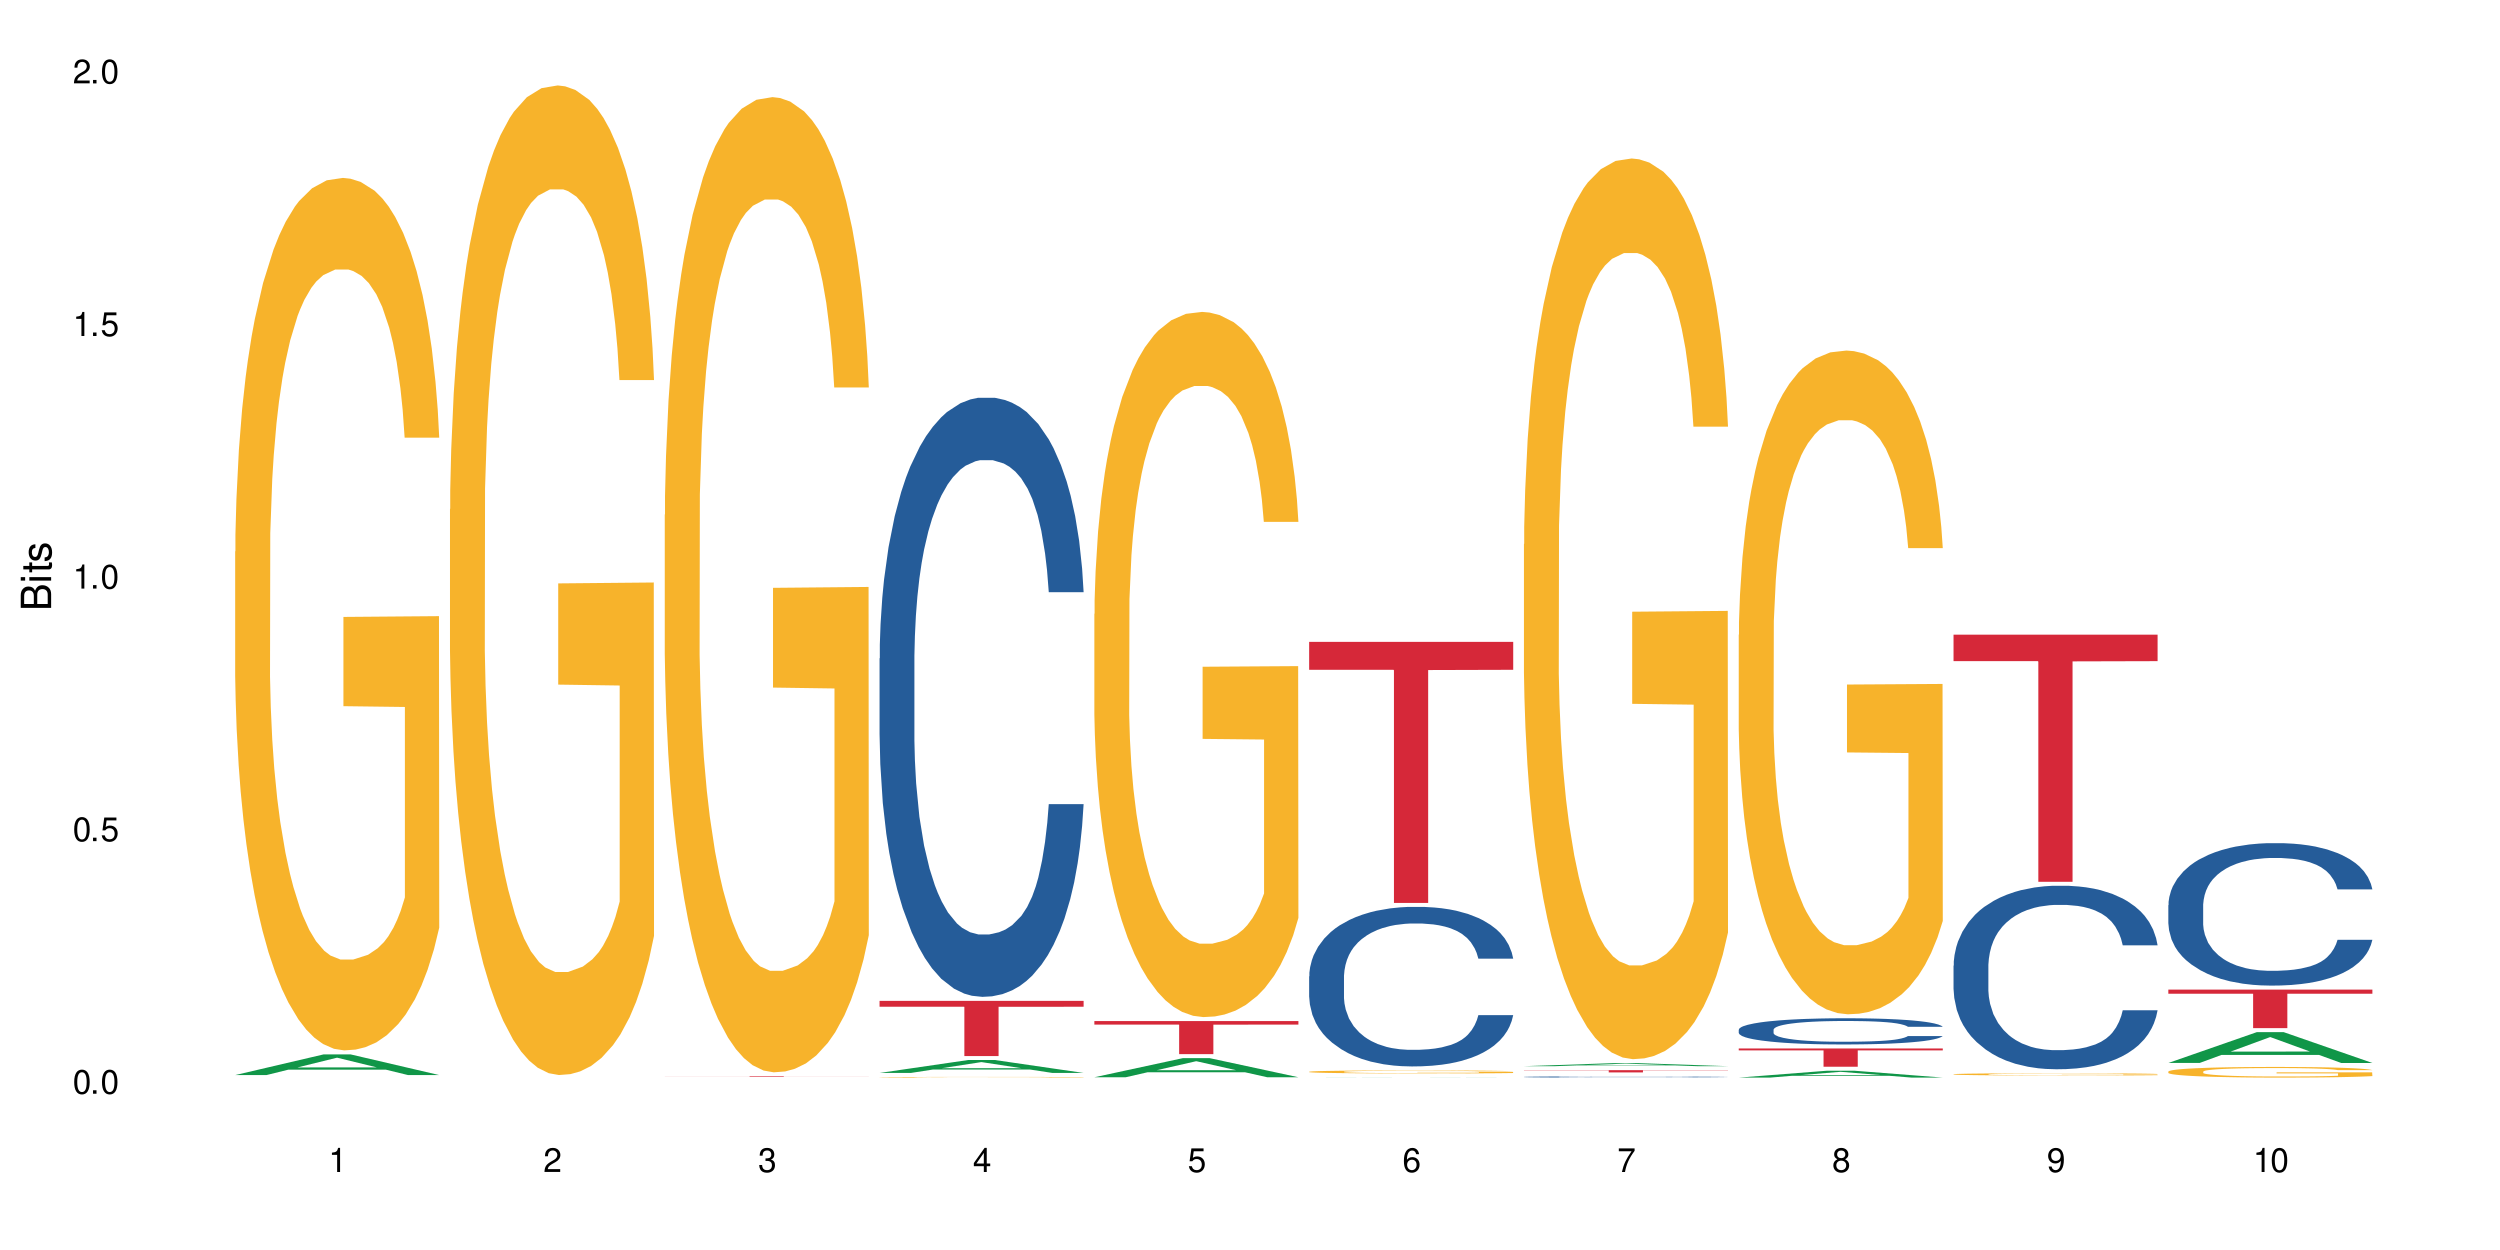 <?xml version="1.0" encoding="UTF-8"?>
<svg xmlns="http://www.w3.org/2000/svg" xmlns:xlink="http://www.w3.org/1999/xlink" width="720" height="360" viewBox="0 0 720 360">
<defs>
<g>
<g id="glyph-0-0">
</g>
<g id="glyph-0-1">
<path d="M 2.641 -6.938 C 2 -6.938 1.422 -6.656 1.078 -6.172 C 0.641 -5.562 0.406 -4.641 0.406 -3.359 C 0.406 -1.016 1.188 0.219 2.641 0.219 C 4.078 0.219 4.859 -1.016 4.859 -3.297 C 4.859 -4.641 4.656 -5.547 4.203 -6.172 C 3.844 -6.656 3.281 -6.938 2.641 -6.938 Z M 2.641 -6.188 C 3.547 -6.188 4 -5.25 4 -3.375 C 4 -1.406 3.562 -0.484 2.625 -0.484 C 1.734 -0.484 1.281 -1.438 1.281 -3.344 C 1.281 -5.25 1.734 -6.188 2.641 -6.188 Z M 2.641 -6.188 "/>
</g>
<g id="glyph-0-2">
<path d="M 1.828 -1 L 0.828 -1 L 0.828 0 L 1.828 0 Z M 1.828 -1 "/>
</g>
<g id="glyph-0-3">
<path d="M 4.562 -6.797 L 1.062 -6.797 L 0.547 -3.094 L 1.328 -3.094 C 1.719 -3.562 2.047 -3.734 2.578 -3.734 C 3.484 -3.734 4.062 -3.109 4.062 -2.094 C 4.062 -1.125 3.484 -0.531 2.578 -0.531 C 1.828 -0.531 1.375 -0.906 1.188 -1.672 L 0.328 -1.672 C 0.453 -1.109 0.547 -0.844 0.75 -0.594 C 1.125 -0.078 1.828 0.219 2.594 0.219 C 3.969 0.219 4.922 -0.781 4.922 -2.219 C 4.922 -3.562 4.031 -4.484 2.719 -4.484 C 2.25 -4.484 1.859 -4.359 1.469 -4.062 L 1.734 -5.969 L 4.562 -5.969 Z M 4.562 -6.797 "/>
</g>
<g id="glyph-0-4">
<path d="M 2.484 -4.938 L 2.484 0 L 3.328 0 L 3.328 -6.938 L 2.766 -6.938 C 2.469 -5.875 2.281 -5.734 0.984 -5.562 L 0.984 -4.938 Z M 2.484 -4.938 "/>
</g>
<g id="glyph-0-5">
<path d="M 4.859 -0.828 L 1.281 -0.828 C 1.359 -1.406 1.672 -1.781 2.5 -2.281 L 3.469 -2.828 C 4.406 -3.344 4.906 -4.062 4.906 -4.906 C 4.906 -5.484 4.672 -6.031 4.266 -6.406 C 3.859 -6.766 3.375 -6.938 2.719 -6.938 C 1.859 -6.938 1.219 -6.625 0.844 -6.031 C 0.609 -5.672 0.5 -5.234 0.484 -4.531 L 1.328 -4.531 C 1.359 -5.016 1.406 -5.281 1.531 -5.516 C 1.75 -5.938 2.188 -6.203 2.703 -6.203 C 3.469 -6.203 4.031 -5.641 4.031 -4.891 C 4.031 -4.344 3.719 -3.859 3.125 -3.516 L 2.234 -3 C 0.812 -2.172 0.406 -1.531 0.328 -0.016 L 4.859 -0.016 Z M 4.859 -0.828 "/>
</g>
<g id="glyph-0-6">
<path d="M 2.125 -3.188 L 2.578 -3.188 C 3.5 -3.188 3.984 -2.766 3.984 -1.922 C 3.984 -1.062 3.469 -0.531 2.594 -0.531 C 1.656 -0.531 1.203 -1 1.156 -2.016 L 0.312 -2.016 C 0.344 -1.453 0.438 -1.094 0.609 -0.781 C 0.953 -0.109 1.625 0.219 2.547 0.219 C 3.953 0.219 4.859 -0.625 4.859 -1.938 C 4.859 -2.828 4.516 -3.297 3.703 -3.594 C 4.344 -3.844 4.656 -4.328 4.656 -5.031 C 4.656 -6.219 3.875 -6.938 2.578 -6.938 C 1.203 -6.938 0.484 -6.172 0.453 -4.703 L 1.297 -4.703 C 1.312 -5.125 1.344 -5.359 1.453 -5.578 C 1.641 -5.969 2.062 -6.203 2.594 -6.203 C 3.344 -6.203 3.797 -5.75 3.797 -5 C 3.797 -4.516 3.609 -4.219 3.25 -4.047 C 3.016 -3.953 2.703 -3.922 2.125 -3.906 Z M 2.125 -3.188 "/>
</g>
<g id="glyph-0-7">
<path d="M 3.141 -1.672 L 3.141 0 L 3.984 0 L 3.984 -1.672 L 4.984 -1.672 L 4.984 -2.438 L 3.984 -2.438 L 3.984 -6.938 L 3.359 -6.938 L 0.266 -2.578 L 0.266 -1.672 Z M 3.141 -2.438 L 1 -2.438 L 3.141 -5.5 Z M 3.141 -2.438 "/>
</g>
<g id="glyph-0-8">
<path d="M 4.781 -5.125 C 4.609 -6.266 3.891 -6.938 2.844 -6.938 C 2.094 -6.938 1.422 -6.578 1.031 -5.953 C 0.594 -5.266 0.406 -4.422 0.406 -3.172 C 0.406 -2 0.578 -1.25 0.984 -0.641 C 1.359 -0.078 1.953 0.219 2.703 0.219 C 3.984 0.219 4.922 -0.75 4.922 -2.094 C 4.922 -3.375 4.062 -4.281 2.844 -4.281 C 2.172 -4.281 1.641 -4.031 1.281 -3.516 C 1.281 -5.234 1.828 -6.188 2.797 -6.188 C 3.391 -6.188 3.797 -5.797 3.938 -5.125 Z M 2.734 -3.531 C 3.547 -3.531 4.062 -2.953 4.062 -2.031 C 4.062 -1.156 3.484 -0.531 2.703 -0.531 C 1.922 -0.531 1.328 -1.188 1.328 -2.078 C 1.328 -2.938 1.906 -3.531 2.734 -3.531 Z M 2.734 -3.531 "/>
</g>
<g id="glyph-0-9">
<path d="M 4.984 -6.797 L 0.438 -6.797 L 0.438 -5.969 L 4.109 -5.969 C 2.5 -3.656 1.828 -2.234 1.328 0 L 2.219 0 C 2.594 -2.172 3.453 -4.047 4.984 -6.094 Z M 4.984 -6.797 "/>
</g>
<g id="glyph-0-10">
<path d="M 3.75 -3.656 C 4.469 -4.094 4.688 -4.438 4.688 -5.078 C 4.688 -6.172 3.844 -6.938 2.641 -6.938 C 1.438 -6.938 0.594 -6.172 0.594 -5.094 C 0.594 -4.438 0.812 -4.094 1.516 -3.656 C 0.734 -3.266 0.359 -2.703 0.359 -1.922 C 0.359 -0.656 1.281 0.219 2.641 0.219 C 3.984 0.219 4.922 -0.656 4.922 -1.922 C 4.922 -2.703 4.531 -3.266 3.75 -3.656 Z M 2.641 -6.188 C 3.359 -6.188 3.812 -5.75 3.812 -5.062 C 3.812 -4.406 3.344 -3.984 2.641 -3.984 C 1.922 -3.984 1.453 -4.406 1.453 -5.078 C 1.453 -5.75 1.922 -6.188 2.641 -6.188 Z M 2.641 -3.266 C 3.484 -3.266 4.062 -2.719 4.062 -1.906 C 4.062 -1.078 3.484 -0.531 2.625 -0.531 C 1.797 -0.531 1.219 -1.094 1.219 -1.906 C 1.219 -2.719 1.781 -3.266 2.641 -3.266 Z M 2.641 -3.266 "/>
</g>
<g id="glyph-0-11">
<path d="M 0.516 -1.578 C 0.672 -0.453 1.406 0.219 2.438 0.219 C 3.188 0.219 3.859 -0.141 4.266 -0.766 C 4.688 -1.453 4.891 -2.297 4.891 -3.547 C 4.891 -4.719 4.703 -5.453 4.312 -6.078 C 3.938 -6.641 3.344 -6.938 2.594 -6.938 C 1.297 -6.938 0.359 -5.969 0.359 -4.625 C 0.359 -3.344 1.234 -2.453 2.453 -2.453 C 3.094 -2.453 3.578 -2.672 4.016 -3.203 C 4 -1.484 3.469 -0.531 2.5 -0.531 C 1.906 -0.531 1.484 -0.906 1.359 -1.578 Z M 2.578 -6.203 C 3.375 -6.203 3.969 -5.531 3.969 -4.641 C 3.969 -3.797 3.391 -3.188 2.547 -3.188 C 1.734 -3.188 1.234 -3.766 1.234 -4.688 C 1.234 -5.562 1.797 -6.203 2.578 -6.203 Z M 2.578 -6.203 "/>
</g>
<g id="glyph-1-0">
</g>
<g id="glyph-1-1">
<path d="M 0 -0.953 L 0 -4.891 C 0 -5.719 -0.234 -6.344 -0.734 -6.797 C -1.188 -7.234 -1.812 -7.469 -2.5 -7.469 C -3.547 -7.469 -4.188 -7 -4.625 -5.875 C -4.984 -6.688 -5.625 -7.094 -6.531 -7.094 C -7.172 -7.094 -7.734 -6.859 -8.141 -6.391 C -8.562 -5.922 -8.75 -5.344 -8.75 -4.5 L -8.75 -0.953 Z M -4.984 -2.062 L -7.766 -2.062 L -7.766 -4.219 C -7.766 -4.844 -7.688 -5.203 -7.453 -5.5 C -7.219 -5.812 -6.859 -5.969 -6.375 -5.969 C -5.891 -5.969 -5.531 -5.812 -5.297 -5.5 C -5.062 -5.203 -4.984 -4.844 -4.984 -4.219 Z M -0.984 -2.062 L -4 -2.062 L -4 -4.781 C -4 -5.766 -3.438 -6.359 -2.484 -6.359 C -1.547 -6.359 -0.984 -5.766 -0.984 -4.781 Z M -0.984 -2.062 "/>
</g>
<g id="glyph-1-2">
<path d="M -6.281 -1.797 L -6.281 -0.797 L 0 -0.797 L 0 -1.797 Z M -8.75 -1.797 L -8.75 -0.797 L -7.484 -0.797 L -7.484 -1.797 Z M -8.75 -1.797 "/>
</g>
<g id="glyph-1-3">
<path d="M -6.281 -3.047 L -6.281 -2.016 L -8.016 -2.016 L -8.016 -1.016 L -6.281 -1.016 L -6.281 -0.172 L -5.469 -0.172 L -5.469 -1.016 L -0.719 -1.016 C -0.078 -1.016 0.281 -1.453 0.281 -2.234 C 0.281 -2.5 0.25 -2.719 0.188 -3.047 L -0.641 -3.047 C -0.609 -2.906 -0.594 -2.766 -0.594 -2.562 C -0.594 -2.141 -0.719 -2.016 -1.156 -2.016 L -5.469 -2.016 L -5.469 -3.047 Z M -6.281 -3.047 "/>
</g>
<g id="glyph-1-4">
<path d="M -4.531 -5.25 C -5.766 -5.25 -6.469 -4.422 -6.469 -2.969 C -6.469 -1.516 -5.719 -0.562 -4.547 -0.562 C -3.562 -0.562 -3.094 -1.062 -2.734 -2.562 L -2.516 -3.484 C -2.344 -4.188 -2.094 -4.469 -1.641 -4.469 C -1.047 -4.469 -0.641 -3.875 -0.641 -3 C -0.641 -2.453 -0.797 -2 -1.062 -1.75 C -1.25 -1.594 -1.422 -1.531 -1.875 -1.469 L -1.875 -0.406 C -0.422 -0.453 0.281 -1.266 0.281 -2.922 C 0.281 -4.5 -0.5 -5.516 -1.719 -5.516 C -2.656 -5.516 -3.172 -4.984 -3.469 -3.734 L -3.703 -2.766 C -3.891 -1.953 -4.156 -1.609 -4.594 -1.609 C -5.188 -1.609 -5.547 -2.125 -5.547 -2.938 C -5.547 -3.75 -5.203 -4.172 -4.531 -4.203 Z M -4.531 -5.25 "/>
</g>
</g>
</defs>
<rect x="-72" y="-36" width="864" height="432" fill="rgb(100%, 100%, 100%)" fill-opacity="1"/>
<path fill-rule="nonzero" fill="rgb(6.275%, 58.824%, 28.235%)" fill-opacity="1" d="M 67.73 309.613 L 67.793 309.609 L 93.223 303.66 L 100.945 303.66 L 126.5 309.621 L 117.52 309.621 L 111.117 308.062 L 83.051 308.062 L 76.773 309.613 L 67.73 309.613 L 85.75 307.422 L 108.543 307.414 L 97.176 304.633 L 97.051 304.629 L 96.926 304.645 L 85.688 307.414 L 85.75 307.422 Z M 67.73 309.613 "/>
<path fill-rule="nonzero" fill="rgb(96.863%, 70.196%, 16.863%)" fill-opacity="1" d="M 67.73 158.859 L 67.801 158.633 L 67.801 154.043 L 68.09 143.715 L 68.805 129.488 L 69.738 117.785 L 70.742 108.605 L 71.387 103.785 L 72.461 96.902 L 73.395 91.855 L 75.758 81.527 L 78.77 71.891 L 80.418 67.758 L 82.281 63.859 L 84.93 59.496 L 86.148 57.891 L 89.875 54.219 L 94.105 51.926 L 98.762 51.238 L 100.914 51.465 L 103.852 52.383 L 107.863 54.906 L 110.16 57.203 L 111.949 59.496 L 113.812 62.48 L 116.105 67.07 L 118.258 72.578 L 119.977 78.086 L 121.695 84.969 L 123.129 92.312 L 124.348 100.344 L 125.422 109.98 L 126.07 118.016 L 126.5 126.047 L 116.535 126.047 L 115.965 118.016 L 115.32 111.816 L 114.242 104.246 L 113.168 98.738 L 112.094 94.379 L 110.086 88.41 L 108.367 84.738 L 106.215 81.527 L 104.137 79.461 L 101.773 78.086 L 100.34 77.625 L 96.543 77.625 L 93.102 79.23 L 91.094 81.066 L 89.66 82.902 L 87.656 86.348 L 86.438 89.102 L 85.719 90.938 L 83.57 98.051 L 82.137 104.477 L 81.348 108.836 L 80.344 115.719 L 79.629 121.914 L 78.84 131.094 L 78.41 137.977 L 77.836 153.582 L 77.766 194.887 L 77.98 203.609 L 78.41 213.016 L 78.984 221.277 L 79.844 229.996 L 80.703 236.652 L 82.207 245.602 L 83.496 251.57 L 84.5 255.469 L 86.438 261.664 L 87.227 263.73 L 89.09 267.859 L 91.023 271.074 L 93.387 273.828 L 95.18 275.203 L 98.047 276.352 L 101.703 276.352 L 106 274.977 L 108.727 273.141 L 110.59 271.305 L 111.809 269.695 L 113.312 267.172 L 114.387 264.879 L 115.391 262.355 L 116.609 258.453 L 116.609 203.609 L 98.906 203.379 L 98.906 177.676 L 126.426 177.449 L 126.5 267.172 L 124.992 273.367 L 123.129 279.336 L 121.34 283.926 L 119.477 287.824 L 116.824 292.188 L 114.672 294.938 L 111.375 298.152 L 108.367 300.219 L 105.215 301.594 L 102.418 302.281 L 99.121 302.512 L 96.184 302.055 L 93.031 300.676 L 90.52 298.84 L 88.227 296.547 L 85.934 293.562 L 83.066 288.742 L 81.203 284.844 L 79.27 280.023 L 77.336 274.285 L 75.613 268.09 L 74.469 263.273 L 73.32 257.766 L 72.102 250.879 L 70.957 243.078 L 70.098 235.965 L 69.309 227.934 L 68.734 220.359 L 68.16 210.035 L 67.875 201.773 L 67.73 194.66 Z M 67.73 158.859 "/>
<path fill-rule="nonzero" fill="rgb(96.863%, 70.196%, 16.863%)" fill-opacity="1" d="M 129.594 146.676 L 129.664 146.414 L 129.664 141.211 L 129.949 129.496 L 130.668 113.359 L 131.598 100.086 L 132.602 89.676 L 133.246 84.211 L 134.32 76.402 L 135.254 70.676 L 137.617 58.965 L 140.629 48.031 L 142.277 43.348 L 144.141 38.922 L 146.793 33.977 L 148.012 32.156 L 151.738 27.992 L 155.965 25.387 L 160.625 24.605 L 162.773 24.867 L 165.711 25.91 L 169.727 28.773 L 172.02 31.375 L 173.812 33.977 L 175.676 37.359 L 177.969 42.566 L 180.117 48.812 L 181.836 55.059 L 183.559 62.867 L 184.992 71.195 L 186.211 80.305 L 187.285 91.238 L 187.93 100.348 L 188.359 109.457 L 178.398 109.457 L 177.824 100.348 L 177.18 93.32 L 176.105 84.73 L 175.031 78.484 L 173.953 73.539 L 171.949 66.773 L 170.227 62.605 L 168.078 58.965 L 166 56.621 L 163.633 55.059 L 162.199 54.539 L 158.402 54.539 L 154.961 56.359 L 152.957 58.441 L 151.523 60.523 L 149.516 64.43 L 148.297 67.551 L 147.582 69.637 L 145.43 77.703 L 143.996 84.992 L 143.207 89.938 L 142.207 97.746 L 141.488 104.773 L 140.699 115.184 L 140.27 122.992 L 139.695 140.691 L 139.625 187.539 L 139.84 197.43 L 140.27 208.102 L 140.844 217.473 L 141.703 227.359 L 142.562 234.91 L 144.07 245.059 L 145.359 251.828 L 146.363 256.25 L 148.297 263.277 L 149.086 265.621 L 150.949 270.305 L 152.883 273.949 L 155.25 277.074 L 157.039 278.637 L 159.906 279.938 L 163.562 279.938 L 167.863 278.375 L 170.586 276.293 L 172.449 274.211 L 173.668 272.387 L 175.172 269.527 L 176.246 266.922 L 177.25 264.059 L 178.469 259.637 L 178.469 197.43 L 160.766 197.168 L 160.766 168.02 L 188.289 167.758 L 188.359 269.527 L 186.855 276.555 L 184.992 283.32 L 183.199 288.527 L 181.336 292.949 L 178.684 297.895 L 176.535 301.02 L 173.238 304.664 L 170.227 307.004 L 167.074 308.566 L 164.277 309.348 L 160.984 309.609 L 158.043 309.086 L 154.891 307.527 L 152.383 305.445 L 150.09 302.84 L 147.797 299.457 L 144.93 293.992 L 143.066 289.566 L 141.129 284.102 L 139.195 277.594 L 137.477 270.566 L 136.328 265.102 L 135.184 258.855 L 133.965 251.047 L 132.816 242.195 L 131.957 234.129 L 131.168 225.02 L 130.594 216.43 L 130.023 204.719 L 129.734 195.348 L 129.594 187.277 Z M 129.594 146.676 "/>
<path fill-rule="nonzero" fill="rgb(96.863%, 70.196%, 16.863%)" fill-opacity="1" d="M 191.453 148.266 L 191.523 148.008 L 191.523 142.879 L 191.812 131.336 L 192.527 115.434 L 193.461 102.352 L 194.461 92.094 L 195.109 86.707 L 196.184 79.012 L 197.113 73.367 L 199.48 61.824 L 202.488 51.055 L 204.137 46.438 L 206 42.074 L 208.652 37.203 L 209.871 35.406 L 213.598 31.305 L 217.828 28.738 L 222.484 27.969 L 224.637 28.227 L 227.574 29.25 L 231.586 32.074 L 233.879 34.637 L 235.672 37.203 L 237.535 40.535 L 239.828 45.668 L 241.98 51.824 L 243.699 57.977 L 245.418 65.672 L 246.852 73.883 L 248.07 82.859 L 249.145 93.633 L 249.789 102.609 L 250.219 111.586 L 240.258 111.586 L 239.684 102.609 L 239.039 95.684 L 237.965 87.219 L 236.891 81.062 L 235.816 76.191 L 233.809 69.52 L 232.09 65.418 L 229.938 61.824 L 227.859 59.516 L 225.496 57.977 L 224.062 57.465 L 220.262 57.465 L 216.824 59.262 L 214.816 61.312 L 213.383 63.363 L 211.375 67.211 L 210.156 70.289 L 209.441 72.344 L 207.293 80.293 L 205.859 87.477 L 205.07 92.348 L 204.066 100.043 L 203.348 106.969 L 202.562 117.23 L 202.133 124.922 L 201.559 142.363 L 201.484 188.535 L 201.703 198.281 L 202.133 208.797 L 202.703 218.031 L 203.566 227.777 L 204.426 235.215 L 205.93 245.219 L 207.219 251.887 L 208.223 256.25 L 210.156 263.176 L 210.945 265.48 L 212.809 270.098 L 214.746 273.691 L 217.109 276.77 L 218.902 278.309 L 221.77 279.59 L 225.422 279.59 L 229.723 278.051 L 232.445 276 L 234.309 273.945 L 235.527 272.152 L 237.035 269.328 L 238.109 266.766 L 239.113 263.941 L 240.332 259.582 L 240.332 198.281 L 222.629 198.023 L 222.629 169.297 L 250.148 169.039 L 250.219 269.328 L 248.715 276.254 L 246.852 282.926 L 245.059 288.055 L 243.195 292.414 L 240.547 297.289 L 238.395 300.367 L 235.098 303.957 L 232.09 306.266 L 228.934 307.805 L 226.141 308.574 L 222.844 308.828 L 219.906 308.316 L 216.75 306.777 L 214.242 304.727 L 211.949 302.16 L 209.656 298.828 L 206.789 293.441 L 204.926 289.078 L 202.992 283.695 L 201.055 277.281 L 199.336 270.355 L 198.191 264.969 L 197.043 258.812 L 195.824 251.117 L 194.68 242.398 L 193.816 234.445 L 193.031 225.469 L 192.457 217.004 L 191.883 205.461 L 191.598 196.23 L 191.453 188.277 Z M 191.453 148.266 "/>
<path fill-rule="nonzero" fill="rgb(83.922%, 15.686%, 22.353%)" fill-opacity="1" d="M 191.453 309.977 L 250.219 309.977 L 250.219 309.996 L 225.727 309.996 L 225.727 310.148 L 215.875 310.148 L 215.875 309.996 L 191.453 309.996 Z M 191.453 309.977 "/>
<path fill-rule="nonzero" fill="rgb(6.275%, 58.824%, 28.235%)" fill-opacity="1" d="M 253.312 309.004 L 253.375 309 L 278.805 305.289 L 286.527 305.289 L 312.082 309.008 L 303.102 309.008 L 296.699 308.035 L 268.633 308.035 L 262.355 309.004 L 253.312 309.004 L 271.332 307.637 L 294.125 307.633 L 282.762 305.898 L 282.633 305.895 L 282.508 305.902 L 271.27 307.633 L 271.332 307.637 Z M 253.312 309.004 "/>
<path fill-rule="nonzero" fill="rgb(14.51%, 36.078%, 60%)" fill-opacity="1" d="M 253.312 189.629 L 253.387 189.473 L 253.387 185.688 L 253.602 179.691 L 254.102 172.121 L 254.605 166.918 L 255.895 157.613 L 257.684 148.625 L 259.547 141.684 L 260.91 137.582 L 262.129 134.43 L 264.922 128.594 L 266.715 125.598 L 268.652 122.914 L 271.016 120.234 L 272.734 118.656 L 276.605 116.133 L 279.473 115.031 L 281.695 114.559 L 286.496 114.559 L 289.363 115.188 L 291.441 115.977 L 293.734 117.238 L 295.668 118.656 L 299.039 122.129 L 302.047 126.543 L 303.41 129.066 L 305.559 133.957 L 307.207 138.688 L 308.355 142.789 L 309.645 148.625 L 310.793 155.719 L 311.652 163.766 L 312.082 170.547 L 302.047 170.547 L 301.547 164.238 L 300.973 159.348 L 299.898 152.883 L 298.824 148.309 L 297.316 143.734 L 295.957 140.738 L 294.094 137.742 L 292.445 135.848 L 290.723 134.43 L 289.074 133.484 L 285.922 132.535 L 282.266 132.535 L 280.906 132.852 L 278.109 134.113 L 276.605 135.219 L 274.457 137.426 L 272.949 139.477 L 271.16 142.629 L 269.941 145.312 L 268.434 149.41 L 267.359 153.039 L 266.141 158.242 L 265.426 162.188 L 264.781 166.602 L 264.207 171.809 L 263.777 177.328 L 263.492 183.164 L 263.348 188.84 L 263.348 213.285 L 263.492 218.965 L 263.848 225.59 L 264.781 235.211 L 266.141 243.566 L 267.719 250.191 L 269.223 254.922 L 270.082 257.133 L 271.23 259.656 L 273.023 262.809 L 275.602 265.965 L 277.105 267.227 L 279.402 268.488 L 281.766 269.117 L 284.918 269.117 L 287.715 268.488 L 289.578 267.699 L 291.512 266.438 L 294.164 263.754 L 295.812 261.23 L 297.246 258.234 L 298.32 255.238 L 299.039 252.715 L 300.113 247.828 L 300.973 242.465 L 301.617 236.945 L 302.047 231.582 L 312.082 231.582 L 311.652 237.891 L 311.008 244.043 L 310.363 248.613 L 309.359 254.137 L 308.211 259.023 L 306.562 264.543 L 305.203 268.172 L 303.41 272.113 L 301.762 275.109 L 299.969 277.793 L 297.316 280.945 L 295.598 282.523 L 293.734 283.941 L 291.512 285.203 L 288.719 286.309 L 285.707 286.941 L 282.914 287.098 L 279.902 286.781 L 277.68 286.152 L 274.742 284.73 L 271.086 281.895 L 268.434 278.895 L 266.355 275.898 L 264.566 272.746 L 262.559 268.488 L 259.98 261.547 L 258.402 256.184 L 257.328 251.77 L 256.109 245.617 L 255.25 240.098 L 254.246 231.266 L 253.527 220.07 L 253.312 211.395 Z M 253.312 189.629 "/>
<path fill-rule="nonzero" fill="rgb(96.863%, 70.196%, 16.863%)" fill-opacity="1" d="M 253.312 310.238 L 253.387 310.238 L 253.387 310.234 L 253.672 310.227 L 254.387 310.215 L 255.32 310.207 L 256.324 310.199 L 256.969 310.195 L 258.043 310.191 L 258.977 310.188 L 261.34 310.18 L 264.352 310.172 L 266 310.168 L 267.863 310.164 L 270.516 310.16 L 271.73 310.16 L 275.461 310.156 L 293.449 310.156 L 295.742 310.16 L 297.531 310.16 L 299.395 310.164 L 301.691 310.168 L 303.84 310.172 L 305.559 310.176 L 307.281 310.18 L 308.715 310.188 L 309.93 310.191 L 311.008 310.199 L 311.652 310.207 L 312.082 310.211 L 302.121 310.211 L 301.547 310.207 L 300.902 310.203 L 299.824 310.195 L 297.676 310.188 L 295.668 310.184 L 293.949 310.18 L 291.801 310.18 L 289.723 310.176 L 278.684 310.176 L 276.676 310.18 L 275.242 310.18 L 273.238 310.184 L 272.02 310.184 L 271.301 310.188 L 269.152 310.191 L 267.719 310.195 L 266.93 310.199 L 265.926 310.203 L 265.211 310.211 L 264.422 310.215 L 263.992 310.223 L 263.418 310.234 L 263.348 310.266 L 263.562 310.273 L 263.992 310.281 L 264.566 310.285 L 265.426 310.293 L 266.285 310.297 L 267.789 310.305 L 269.082 310.309 L 270.082 310.312 L 272.02 310.316 L 272.809 310.32 L 274.672 310.32 L 276.605 310.324 L 278.973 310.328 L 291.586 310.328 L 294.309 310.324 L 297.391 310.324 L 298.895 310.32 L 299.969 310.32 L 300.973 310.316 L 302.191 310.316 L 302.191 310.273 L 284.488 310.273 L 284.488 310.254 L 312.008 310.254 L 312.082 310.32 L 310.578 310.328 L 308.715 310.332 L 306.922 310.336 L 305.059 310.336 L 302.406 310.34 L 300.258 310.344 L 296.961 310.344 L 293.949 310.348 L 276.105 310.348 L 273.812 310.344 L 271.516 310.344 L 268.652 310.34 L 266.789 310.336 L 264.852 310.332 L 262.918 310.328 L 261.195 310.32 L 260.051 310.32 L 258.902 310.312 L 257.684 310.309 L 256.539 310.305 L 255.68 310.297 L 254.891 310.293 L 253.742 310.277 L 253.457 310.27 L 253.312 310.266 Z M 253.312 310.238 "/>
<path fill-rule="nonzero" fill="rgb(83.922%, 15.686%, 22.353%)" fill-opacity="1" d="M 253.312 288.246 L 312.082 288.246 L 312.082 289.945 L 287.59 289.961 L 287.59 304.141 L 277.734 304.141 L 277.734 289.977 L 277.594 289.945 L 253.312 289.945 Z M 253.312 288.246 "/>
<path fill-rule="nonzero" fill="rgb(6.275%, 58.824%, 28.235%)" fill-opacity="1" d="M 315.176 310.246 L 315.238 310.238 L 340.664 304.746 L 348.387 304.746 L 373.941 310.25 L 364.965 310.25 L 358.559 308.812 L 330.496 308.812 L 324.215 310.246 L 315.176 310.246 L 333.195 308.219 L 355.984 308.215 L 344.621 305.645 L 344.496 305.641 L 344.371 305.656 L 333.133 308.215 L 333.195 308.219 Z M 315.176 310.246 "/>
<path fill-rule="nonzero" fill="rgb(96.863%, 70.196%, 16.863%)" fill-opacity="1" d="M 315.176 176.816 L 315.246 176.633 L 315.246 172.922 L 315.531 164.574 L 316.25 153.074 L 317.18 143.617 L 318.184 136.199 L 318.828 132.305 L 319.906 126.738 L 320.836 122.66 L 323.203 114.312 L 326.211 106.523 L 327.859 103.184 L 329.723 100.031 L 332.375 96.508 L 333.594 95.207 L 337.32 92.242 L 341.547 90.387 L 346.207 89.828 L 348.355 90.016 L 351.297 90.758 L 355.309 92.797 L 357.602 94.652 L 359.395 96.508 L 361.258 98.918 L 363.551 102.629 L 365.699 107.078 L 367.422 111.531 L 369.141 117.094 L 370.574 123.031 L 371.793 129.52 L 372.867 137.312 L 373.512 143.801 L 373.941 150.293 L 363.98 150.293 L 363.406 143.801 L 362.762 138.793 L 361.688 132.676 L 360.613 128.223 L 359.535 124.699 L 357.531 119.875 L 355.809 116.91 L 353.66 114.312 L 351.582 112.645 L 349.215 111.531 L 347.785 111.16 L 343.984 111.16 L 340.547 112.457 L 338.539 113.941 L 337.105 115.426 L 335.098 118.207 L 333.879 120.434 L 333.164 121.918 L 331.012 127.668 L 329.578 132.859 L 328.793 136.383 L 327.789 141.949 L 327.07 146.957 L 326.281 154.375 L 325.852 159.938 L 325.281 172.551 L 325.207 205.938 L 325.422 212.984 L 325.852 220.59 L 326.426 227.266 L 327.285 234.312 L 328.145 239.691 L 329.652 246.926 L 330.941 251.746 L 331.945 254.902 L 333.879 259.906 L 334.668 261.578 L 336.531 264.914 L 338.465 267.512 L 340.832 269.738 L 342.625 270.852 L 345.488 271.777 L 349.145 271.777 L 353.445 270.664 L 356.168 269.184 L 358.031 267.699 L 359.25 266.398 L 360.754 264.359 L 361.832 262.504 L 362.832 260.465 L 364.051 257.312 L 364.051 212.984 L 346.352 212.797 L 346.352 192.023 L 373.871 191.84 L 373.941 264.359 L 372.438 269.367 L 370.574 274.191 L 368.781 277.898 L 366.918 281.051 L 364.266 284.574 L 362.117 286.801 L 358.82 289.398 L 355.809 291.066 L 352.656 292.18 L 349.863 292.738 L 346.566 292.922 L 343.625 292.551 L 340.473 291.438 L 337.965 289.953 L 335.672 288.102 L 333.379 285.688 L 330.512 281.793 L 328.648 278.641 L 326.715 274.746 L 324.777 270.109 L 323.059 265.102 L 321.91 261.207 L 320.766 256.754 L 319.547 251.191 L 318.398 244.887 L 317.539 239.137 L 316.75 232.645 L 316.18 226.523 L 315.605 218.176 L 315.316 211.5 L 315.176 205.75 Z M 315.176 176.816 "/>
<path fill-rule="nonzero" fill="rgb(83.922%, 15.686%, 22.353%)" fill-opacity="1" d="M 315.176 294.07 L 373.941 294.07 L 373.941 295.09 L 349.449 295.098 L 349.449 303.598 L 339.594 303.598 L 339.594 295.109 L 339.453 295.09 L 315.176 295.09 Z M 315.176 294.07 "/>
<path fill-rule="nonzero" fill="rgb(6.275%, 58.824%, 28.235%)" fill-opacity="1" d="M 377.035 310.348 L 377.098 310.348 L 402.527 310.301 L 410.25 310.301 L 435.805 310.348 L 426.824 310.348 L 420.422 310.336 L 392.355 310.336 L 386.078 310.348 L 377.035 310.348 L 395.055 310.332 L 417.848 310.332 L 406.48 310.309 L 406.23 310.309 L 394.992 310.332 L 395.055 310.332 Z M 377.035 310.348 "/>
<path fill-rule="nonzero" fill="rgb(14.51%, 36.078%, 60%)" fill-opacity="1" d="M 377.035 281.184 L 377.105 281.145 L 377.105 280.137 L 377.32 278.539 L 377.824 276.523 L 378.324 275.137 L 379.617 272.66 L 381.406 270.266 L 383.27 268.418 L 384.633 267.328 L 385.852 266.488 L 388.645 264.934 L 390.438 264.137 L 392.371 263.422 L 394.738 262.707 L 396.457 262.289 L 400.328 261.617 L 403.195 261.324 L 405.414 261.195 L 410.219 261.195 L 413.086 261.363 L 415.164 261.574 L 417.457 261.91 L 419.391 262.289 L 422.758 263.211 L 425.77 264.387 L 427.133 265.059 L 429.281 266.363 L 430.93 267.621 L 432.078 268.715 L 433.367 270.266 L 434.512 272.156 L 435.375 274.297 L 435.805 276.105 L 425.77 276.105 L 425.27 274.426 L 424.695 273.121 L 423.621 271.402 L 422.543 270.184 L 421.039 268.965 L 419.68 268.168 L 417.816 267.371 L 416.168 266.867 L 414.445 266.488 L 412.797 266.234 L 409.645 265.984 L 405.988 265.984 L 404.629 266.066 L 401.832 266.402 L 400.328 266.699 L 398.176 267.285 L 396.672 267.832 L 394.879 268.672 L 393.664 269.387 L 392.156 270.477 L 391.082 271.441 L 389.863 272.828 L 389.148 273.879 L 388.504 275.055 L 387.93 276.441 L 387.5 277.91 L 387.211 279.465 L 387.07 280.977 L 387.07 287.484 L 387.211 288.996 L 387.57 290.758 L 388.504 293.32 L 389.863 295.547 L 391.441 297.309 L 392.945 298.57 L 393.805 299.156 L 394.953 299.828 L 396.742 300.668 L 399.324 301.508 L 400.828 301.844 L 403.121 302.18 L 405.488 302.348 L 408.641 302.348 L 411.438 302.18 L 413.301 301.973 L 415.234 301.637 L 417.887 300.922 L 419.535 300.25 L 420.969 299.453 L 422.043 298.652 L 422.758 297.98 L 423.836 296.68 L 424.695 295.254 L 425.34 293.781 L 425.77 292.355 L 435.805 292.355 L 435.375 294.035 L 434.727 295.672 L 434.082 296.891 L 433.078 298.359 L 431.934 299.66 L 430.285 301.133 L 428.922 302.098 L 427.133 303.148 L 425.484 303.945 L 423.691 304.66 L 421.039 305.5 L 419.32 305.918 L 417.457 306.297 L 415.234 306.633 L 412.438 306.926 L 409.43 307.094 L 406.633 307.137 L 403.625 307.051 L 401.402 306.883 L 398.465 306.508 L 394.809 305.75 L 392.156 304.953 L 390.078 304.156 L 388.289 303.316 L 386.281 302.18 L 383.699 300.332 L 382.125 298.906 L 381.047 297.73 L 379.832 296.094 L 378.969 294.621 L 377.969 292.27 L 377.25 289.289 L 377.035 286.98 Z M 377.035 281.184 "/>
<path fill-rule="nonzero" fill="rgb(96.863%, 70.196%, 16.863%)" fill-opacity="1" d="M 377.035 308.656 L 377.105 308.656 L 377.105 308.641 L 377.395 308.605 L 378.109 308.555 L 379.043 308.516 L 380.047 308.48 L 380.691 308.465 L 381.766 308.441 L 382.695 308.426 L 385.062 308.387 L 388.07 308.355 L 389.719 308.34 L 391.582 308.328 L 394.234 308.312 L 395.453 308.305 L 399.18 308.293 L 403.41 308.285 L 410.219 308.285 L 413.156 308.289 L 417.168 308.297 L 419.461 308.305 L 421.254 308.312 L 423.117 308.324 L 425.41 308.34 L 427.562 308.359 L 429.281 308.375 L 431 308.398 L 432.434 308.426 L 433.652 308.453 L 434.727 308.488 L 435.375 308.516 L 435.805 308.543 L 425.84 308.543 L 425.27 308.516 L 424.621 308.492 L 423.547 308.469 L 422.473 308.449 L 421.398 308.434 L 419.391 308.414 L 417.672 308.398 L 415.52 308.387 L 413.441 308.383 L 411.078 308.375 L 405.848 308.375 L 402.406 308.379 L 400.398 308.387 L 398.965 308.395 L 396.961 308.406 L 395.742 308.414 L 395.023 308.422 L 392.875 308.445 L 391.441 308.469 L 390.652 308.484 L 389.648 308.508 L 388.934 308.527 L 388.145 308.559 L 387.715 308.582 L 387.141 308.637 L 387.07 308.781 L 387.285 308.812 L 387.715 308.844 L 388.289 308.871 L 389.148 308.902 L 390.008 308.926 L 391.512 308.957 L 392.801 308.977 L 393.805 308.992 L 395.742 309.012 L 396.527 309.02 L 398.391 309.035 L 400.328 309.043 L 402.691 309.055 L 404.484 309.059 L 407.352 309.062 L 411.008 309.062 L 415.305 309.059 L 418.031 309.051 L 419.895 309.047 L 421.109 309.039 L 422.617 309.031 L 423.691 309.023 L 424.695 309.016 L 425.914 309 L 425.914 308.812 L 408.211 308.809 L 408.211 308.723 L 435.73 308.719 L 435.805 309.031 L 434.297 309.051 L 432.434 309.074 L 430.645 309.09 L 428.781 309.102 L 426.129 309.117 L 423.977 309.129 L 420.68 309.137 L 417.672 309.145 L 414.52 309.148 L 411.723 309.152 L 405.488 309.152 L 402.336 309.148 L 399.824 309.141 L 397.531 309.133 L 395.238 309.121 L 392.371 309.105 L 390.508 309.094 L 386.641 309.055 L 384.918 309.035 L 383.773 309.016 L 382.625 309 L 381.406 308.973 L 380.262 308.949 L 379.398 308.922 L 378.613 308.895 L 378.039 308.867 L 377.465 308.832 L 377.18 308.805 L 377.035 308.781 Z M 377.035 308.656 "/>
<path fill-rule="nonzero" fill="rgb(83.922%, 15.686%, 22.353%)" fill-opacity="1" d="M 377.035 184.855 L 435.805 184.855 L 435.805 192.902 L 411.312 192.973 L 411.312 260.051 L 401.457 260.051 L 401.457 193.043 L 401.312 192.902 L 377.035 192.902 Z M 377.035 184.855 "/>
<path fill-rule="nonzero" fill="rgb(6.275%, 58.824%, 28.235%)" fill-opacity="1" d="M 438.895 307.059 L 438.957 307.059 L 464.387 306.191 L 472.109 306.191 L 497.664 307.059 L 488.688 307.059 L 482.281 306.832 L 454.215 306.832 L 447.938 307.059 L 438.895 307.059 L 456.914 306.738 L 479.707 306.738 L 468.344 306.332 L 468.09 306.332 L 456.852 306.738 L 456.914 306.738 Z M 438.895 307.059 "/>
<path fill-rule="nonzero" fill="rgb(14.51%, 36.078%, 60%)" fill-opacity="1" d="M 438.895 310.152 L 438.969 310.152 L 438.969 310.145 L 439.184 310.133 L 439.684 310.117 L 440.188 310.109 L 441.477 310.09 L 443.27 310.07 L 445.133 310.059 L 446.492 310.047 L 447.711 310.043 L 450.508 310.031 L 452.297 310.023 L 454.234 310.02 L 456.598 310.016 L 458.316 310.012 L 462.188 310.004 L 477.023 310.004 L 479.316 310.008 L 481.254 310.012 L 484.621 310.02 L 487.629 310.027 L 488.992 310.031 L 491.141 310.043 L 492.789 310.051 L 493.938 310.059 L 495.227 310.07 L 496.375 310.086 L 497.234 310.102 L 497.664 310.113 L 487.629 310.113 L 487.129 310.102 L 486.555 310.094 L 485.48 310.078 L 484.406 310.07 L 482.898 310.062 L 481.539 310.055 L 479.676 310.051 L 478.027 310.047 L 476.309 310.043 L 474.66 310.039 L 466.488 310.039 L 463.691 310.043 L 462.188 310.043 L 460.039 310.047 L 458.535 310.051 L 456.742 310.059 L 455.523 310.062 L 454.02 310.074 L 452.941 310.078 L 451.727 310.09 L 451.008 310.098 L 450.363 310.105 L 449.789 310.117 L 449.359 310.129 L 449.074 310.141 L 448.93 310.152 L 448.93 310.199 L 449.074 310.211 L 449.43 310.227 L 450.363 310.246 L 451.727 310.262 L 453.301 310.273 L 454.805 310.285 L 455.668 310.289 L 456.812 310.293 L 458.605 310.301 L 461.184 310.305 L 462.691 310.309 L 464.984 310.312 L 473.297 310.312 L 475.16 310.309 L 477.094 310.309 L 479.746 310.301 L 481.395 310.297 L 482.828 310.289 L 483.902 310.285 L 484.621 310.281 L 485.695 310.27 L 486.555 310.258 L 487.199 310.25 L 487.629 310.238 L 497.664 310.238 L 497.234 310.25 L 495.945 310.273 L 494.941 310.281 L 493.793 310.293 L 492.145 310.305 L 490.785 310.312 L 488.992 310.32 L 487.344 310.324 L 485.551 310.332 L 482.898 310.336 L 481.18 310.34 L 479.316 310.344 L 477.094 310.344 L 474.301 310.348 L 463.262 310.348 L 460.324 310.344 L 456.668 310.34 L 454.02 310.332 L 451.941 310.328 L 450.148 310.32 L 448.141 310.312 L 445.562 310.297 L 443.984 310.285 L 442.91 310.277 L 441.691 310.266 L 440.832 310.254 L 439.828 310.238 L 439.109 310.215 L 438.895 310.195 Z M 438.895 310.152 "/>
<path fill-rule="nonzero" fill="rgb(96.863%, 70.196%, 16.863%)" fill-opacity="1" d="M 438.895 156.746 L 438.969 156.508 L 438.969 151.77 L 439.254 141.109 L 439.973 126.422 L 440.902 114.34 L 441.906 104.867 L 442.551 99.891 L 443.625 92.785 L 444.559 87.57 L 446.922 76.91 L 449.934 66.961 L 451.582 62.699 L 453.445 58.672 L 456.098 54.168 L 457.316 52.512 L 461.043 48.723 L 465.27 46.352 L 469.93 45.641 L 472.078 45.879 L 475.016 46.824 L 479.031 49.434 L 481.324 51.801 L 483.117 54.168 L 484.98 57.25 L 487.273 61.988 L 489.422 67.672 L 491.141 73.359 L 492.863 80.465 L 494.297 88.047 L 495.516 96.336 L 496.59 106.285 L 497.234 114.578 L 497.664 122.871 L 487.703 122.871 L 487.129 114.578 L 486.484 108.184 L 485.41 100.363 L 484.332 94.68 L 483.258 90.18 L 481.254 84.02 L 479.531 80.227 L 477.383 76.91 L 475.305 74.781 L 472.938 73.359 L 471.504 72.883 L 467.707 72.883 L 464.266 74.543 L 462.262 76.438 L 460.828 78.332 L 458.82 81.887 L 457.602 84.73 L 456.887 86.625 L 454.734 93.969 L 453.301 100.602 L 452.512 105.102 L 451.512 112.211 L 450.793 118.605 L 450.004 128.082 L 449.574 135.188 L 449 151.297 L 448.93 193.938 L 449.145 202.941 L 449.574 212.652 L 450.148 221.18 L 451.008 230.184 L 451.867 237.055 L 453.375 246.293 L 454.664 252.453 L 455.668 256.48 L 457.602 262.875 L 458.391 265.008 L 460.254 269.27 L 462.188 272.586 L 464.555 275.43 L 466.344 276.852 L 469.211 278.035 L 472.867 278.035 L 477.168 276.613 L 479.891 274.719 L 481.754 272.824 L 482.973 271.168 L 484.477 268.559 L 485.551 266.191 L 486.555 263.586 L 487.773 259.559 L 487.773 202.941 L 470.07 202.703 L 470.07 176.172 L 497.594 175.934 L 497.664 268.559 L 496.16 274.957 L 494.297 281.117 L 492.504 285.855 L 490.641 289.883 L 487.988 294.383 L 485.84 297.227 L 482.543 300.543 L 479.531 302.672 L 476.379 304.094 L 473.582 304.805 L 470.285 305.043 L 467.348 304.57 L 464.195 303.148 L 461.688 301.254 L 459.395 298.883 L 457.102 295.805 L 454.234 290.828 L 452.371 286.801 L 450.434 281.828 L 448.5 275.906 L 446.781 269.508 L 445.633 264.535 L 444.484 258.848 L 443.27 251.742 L 442.121 243.688 L 441.262 236.344 L 440.473 228.051 L 439.898 220.234 L 439.328 209.574 L 439.039 201.047 L 438.895 193.703 Z M 438.895 156.746 "/>
<path fill-rule="nonzero" fill="rgb(83.922%, 15.686%, 22.353%)" fill-opacity="1" d="M 438.895 308.207 L 497.664 308.207 L 497.664 308.277 L 473.172 308.277 L 473.172 308.855 L 463.316 308.855 L 463.316 308.277 L 438.895 308.277 Z M 438.895 308.207 "/>
<path fill-rule="nonzero" fill="rgb(6.275%, 58.824%, 28.235%)" fill-opacity="1" d="M 500.758 310.348 L 500.82 310.344 L 526.25 308.363 L 533.973 308.363 L 559.523 310.348 L 550.547 310.348 L 544.141 309.832 L 516.078 309.832 L 509.797 310.348 L 500.758 310.348 L 518.777 309.617 L 541.566 309.613 L 530.203 308.688 L 530.078 308.684 L 529.953 308.691 L 518.715 309.613 L 518.777 309.617 Z M 500.758 310.348 "/>
<path fill-rule="nonzero" fill="rgb(14.51%, 36.078%, 60%)" fill-opacity="1" d="M 500.758 296.547 L 500.828 296.539 L 500.828 296.375 L 501.043 296.113 L 501.547 295.781 L 502.047 295.555 L 503.336 295.148 L 505.129 294.754 L 506.992 294.449 L 508.355 294.27 L 509.57 294.133 L 512.367 293.879 L 514.16 293.746 L 516.094 293.629 L 518.461 293.512 L 520.18 293.445 L 524.051 293.336 L 526.914 293.285 L 529.137 293.266 L 533.938 293.266 L 536.805 293.293 L 538.883 293.328 L 541.18 293.383 L 543.113 293.445 L 546.48 293.598 L 549.492 293.789 L 550.852 293.898 L 553.004 294.113 L 554.652 294.32 L 555.797 294.5 L 557.09 294.754 L 558.234 295.062 L 559.094 295.414 L 559.523 295.711 L 549.492 295.711 L 548.988 295.438 L 548.418 295.223 L 547.34 294.941 L 546.266 294.738 L 544.762 294.539 L 543.398 294.41 L 541.535 294.277 L 539.887 294.195 L 538.168 294.133 L 536.52 294.094 L 533.367 294.051 L 529.711 294.051 L 528.348 294.066 L 525.555 294.121 L 524.051 294.168 L 521.898 294.266 L 520.395 294.355 L 518.602 294.492 L 517.383 294.609 L 515.879 294.789 L 514.805 294.945 L 513.586 295.176 L 512.867 295.348 L 512.223 295.539 L 511.652 295.766 L 511.219 296.008 L 510.934 296.262 L 510.789 296.512 L 510.789 297.578 L 510.934 297.828 L 511.293 298.117 L 512.223 298.535 L 513.586 298.902 L 515.164 299.191 L 516.668 299.398 L 517.527 299.496 L 518.676 299.605 L 520.465 299.742 L 523.047 299.879 L 524.551 299.938 L 526.844 299.992 L 529.211 300.02 L 532.363 300.02 L 535.156 299.992 L 537.02 299.957 L 538.957 299.902 L 541.609 299.785 L 543.258 299.676 L 544.691 299.543 L 545.766 299.414 L 546.48 299.301 L 547.555 299.09 L 548.418 298.855 L 549.062 298.613 L 549.492 298.379 L 559.523 298.379 L 559.094 298.652 L 558.449 298.922 L 557.805 299.121 L 556.801 299.363 L 555.656 299.578 L 554.008 299.82 L 552.645 299.977 L 550.852 300.148 L 549.203 300.281 L 547.414 300.398 L 544.762 300.535 L 543.043 300.605 L 541.18 300.668 L 538.957 300.723 L 536.16 300.77 L 533.152 300.797 L 530.355 300.805 L 527.348 300.789 L 525.125 300.762 L 522.188 300.699 L 518.531 300.578 L 515.879 300.445 L 513.801 300.316 L 512.008 300.176 L 510.004 299.992 L 507.422 299.688 L 505.844 299.453 L 504.77 299.262 L 503.551 298.992 L 502.691 298.75 L 501.688 298.363 L 500.973 297.875 L 500.758 297.496 Z M 500.758 296.547 "/>
<path fill-rule="nonzero" fill="rgb(96.863%, 70.196%, 16.863%)" fill-opacity="1" d="M 500.758 182.832 L 500.828 182.66 L 500.828 179.168 L 501.117 171.312 L 501.832 160.488 L 502.766 151.582 L 503.766 144.602 L 504.414 140.934 L 505.488 135.699 L 506.418 131.855 L 508.785 124 L 511.793 116.668 L 513.441 113.527 L 515.305 110.559 L 517.957 107.242 L 519.176 106.02 L 522.902 103.227 L 527.133 101.48 L 531.789 100.957 L 533.938 101.133 L 536.879 101.828 L 540.891 103.75 L 543.184 105.496 L 544.977 107.242 L 546.84 109.512 L 549.133 113.004 L 551.281 117.191 L 553.004 121.383 L 554.723 126.621 L 556.156 132.207 L 557.375 138.316 L 558.449 145.648 L 559.094 151.758 L 559.523 157.867 L 549.562 157.867 L 548.988 151.758 L 548.344 147.047 L 547.27 141.285 L 546.195 137.094 L 545.121 133.777 L 543.113 129.238 L 541.395 126.445 L 539.242 124 L 537.164 122.43 L 534.801 121.383 L 533.367 121.031 L 529.566 121.031 L 526.129 122.254 L 524.121 123.652 L 522.688 125.047 L 520.68 127.668 L 519.461 129.762 L 518.746 131.16 L 516.598 136.57 L 515.164 141.457 L 514.375 144.777 L 513.371 150.012 L 512.652 154.727 L 511.867 161.711 L 511.438 166.945 L 510.863 178.816 L 510.789 210.242 L 511.004 216.875 L 511.438 224.031 L 512.008 230.316 L 512.867 236.953 L 513.73 242.016 L 515.234 248.824 L 516.523 253.363 L 517.527 256.328 L 519.461 261.043 L 520.25 262.613 L 522.113 265.758 L 524.051 268.199 L 526.414 270.297 L 528.207 271.344 L 531.074 272.215 L 534.727 272.215 L 539.027 271.168 L 541.75 269.773 L 543.613 268.375 L 544.832 267.152 L 546.34 265.234 L 547.414 263.488 L 548.418 261.566 L 549.633 258.598 L 549.633 216.875 L 531.934 216.699 L 531.934 197.148 L 559.453 196.973 L 559.523 265.234 L 558.02 269.945 L 556.156 274.484 L 554.363 277.977 L 552.5 280.945 L 549.852 284.262 L 547.699 286.355 L 544.402 288.801 L 541.395 290.371 L 538.238 291.418 L 535.445 291.941 L 532.148 292.117 L 529.211 291.77 L 526.055 290.723 L 523.547 289.324 L 521.254 287.578 L 518.961 285.309 L 516.094 281.645 L 514.23 278.676 L 512.297 275.008 L 510.359 270.645 L 508.641 265.93 L 507.492 262.266 L 506.348 258.074 L 505.129 252.84 L 503.98 246.902 L 503.121 241.492 L 502.332 235.379 L 501.762 229.621 L 501.188 221.762 L 500.902 215.48 L 500.758 210.066 Z M 500.758 182.832 "/>
<path fill-rule="nonzero" fill="rgb(83.922%, 15.686%, 22.353%)" fill-opacity="1" d="M 500.758 301.953 L 559.523 301.953 L 559.523 302.516 L 535.031 302.52 L 535.031 307.215 L 525.18 307.215 L 525.18 302.523 L 525.035 302.516 L 500.758 302.516 Z M 500.758 301.953 "/>
<path fill-rule="nonzero" fill="rgb(14.51%, 36.078%, 60%)" fill-opacity="1" d="M 562.617 278.102 L 562.691 278.055 L 562.691 276.895 L 562.906 275.059 L 563.406 272.742 L 563.906 271.148 L 565.199 268.297 L 566.988 265.547 L 568.852 263.422 L 570.215 262.164 L 571.434 261.199 L 574.227 259.414 L 576.02 258.496 L 577.953 257.672 L 580.32 256.852 L 582.039 256.371 L 585.91 255.598 L 588.777 255.258 L 591 255.113 L 595.801 255.113 L 598.668 255.309 L 600.746 255.547 L 603.039 255.934 L 604.973 256.371 L 608.344 257.434 L 611.352 258.785 L 612.715 259.559 L 614.863 261.055 L 616.512 262.504 L 617.66 263.758 L 618.949 265.547 L 620.098 267.719 L 620.957 270.184 L 621.387 272.258 L 611.352 272.258 L 610.852 270.328 L 610.277 268.828 L 609.203 266.852 L 608.129 265.449 L 606.621 264.047 L 605.262 263.133 L 603.398 262.215 L 601.75 261.633 L 600.027 261.199 L 598.379 260.91 L 595.227 260.621 L 591.57 260.621 L 590.211 260.715 L 587.414 261.102 L 585.91 261.441 L 583.762 262.117 L 582.254 262.746 L 580.465 263.711 L 579.246 264.531 L 577.738 265.789 L 576.664 266.898 L 575.445 268.492 L 574.73 269.699 L 574.086 271.051 L 573.512 272.645 L 573.082 274.336 L 572.793 276.121 L 572.652 277.859 L 572.652 285.348 L 572.793 287.086 L 573.152 289.113 L 574.086 292.059 L 575.445 294.621 L 577.023 296.648 L 578.527 298.098 L 579.387 298.773 L 580.535 299.547 L 582.328 300.512 L 584.906 301.477 L 586.41 301.863 L 588.707 302.25 L 591.07 302.441 L 594.223 302.441 L 597.02 302.25 L 598.883 302.008 L 600.816 301.621 L 603.469 300.801 L 605.117 300.027 L 606.551 299.109 L 607.625 298.191 L 608.344 297.422 L 609.418 295.922 L 610.277 294.281 L 610.922 292.59 L 611.352 290.949 L 621.387 290.949 L 620.957 292.879 L 620.312 294.766 L 619.664 296.164 L 618.664 297.855 L 617.516 299.352 L 615.867 301.043 L 614.504 302.152 L 612.715 303.359 L 611.066 304.277 L 609.273 305.098 L 606.621 306.066 L 604.902 306.547 L 603.039 306.984 L 600.816 307.371 L 598.023 307.707 L 595.012 307.902 L 592.219 307.949 L 589.207 307.852 L 586.984 307.66 L 584.047 307.223 L 580.391 306.355 L 577.738 305.438 L 575.66 304.52 L 573.871 303.555 L 571.863 302.25 L 569.281 300.125 L 567.707 298.484 L 566.633 297.129 L 565.414 295.246 L 564.555 293.559 L 563.551 290.852 L 562.832 287.422 L 562.617 284.766 Z M 562.617 278.102 "/>
<path fill-rule="nonzero" fill="rgb(96.863%, 70.196%, 16.863%)" fill-opacity="1" d="M 562.617 309.375 L 562.691 309.375 L 562.691 309.363 L 562.977 309.336 L 563.691 309.297 L 564.625 309.27 L 565.629 309.246 L 566.273 309.23 L 567.348 309.215 L 568.281 309.199 L 570.645 309.176 L 573.656 309.148 L 575.305 309.141 L 577.168 309.129 L 579.816 309.117 L 581.035 309.113 L 584.762 309.105 L 588.992 309.098 L 598.738 309.098 L 602.754 309.105 L 605.047 309.113 L 606.836 309.117 L 608.699 309.125 L 610.992 309.137 L 613.145 309.152 L 614.863 309.164 L 616.586 309.184 L 618.016 309.203 L 619.234 309.223 L 620.312 309.246 L 620.957 309.27 L 621.387 309.289 L 611.426 309.289 L 610.852 309.27 L 610.207 309.254 L 609.129 309.234 L 608.055 309.219 L 606.98 309.207 L 604.973 309.191 L 603.254 309.184 L 601.105 309.176 L 599.023 309.168 L 596.66 309.164 L 591.43 309.164 L 587.988 309.168 L 585.98 309.172 L 584.547 309.18 L 582.543 309.188 L 581.324 309.195 L 580.605 309.199 L 578.457 309.219 L 577.023 309.234 L 576.234 309.246 L 575.23 309.262 L 574.516 309.277 L 573.727 309.301 L 573.297 309.32 L 572.723 309.359 L 572.652 309.469 L 572.867 309.488 L 573.297 309.512 L 573.871 309.535 L 574.73 309.559 L 575.59 309.574 L 577.094 309.598 L 578.387 309.613 L 579.387 309.625 L 581.324 309.641 L 582.113 309.645 L 583.977 309.656 L 585.91 309.664 L 588.273 309.672 L 590.066 309.676 L 596.59 309.676 L 600.891 309.672 L 603.613 309.668 L 605.477 309.664 L 606.695 309.66 L 608.199 309.652 L 609.273 309.648 L 610.277 309.641 L 611.496 309.629 L 611.496 309.488 L 593.793 309.488 L 593.793 309.422 L 621.312 309.422 L 621.387 309.652 L 619.879 309.668 L 618.016 309.684 L 616.227 309.695 L 614.363 309.707 L 611.711 309.719 L 609.559 309.727 L 606.266 309.734 L 603.254 309.738 L 600.102 309.742 L 597.305 309.742 L 594.008 309.746 L 591.07 309.742 L 587.918 309.738 L 585.41 309.734 L 583.113 309.73 L 580.82 309.723 L 577.953 309.707 L 576.09 309.699 L 574.156 309.688 L 572.223 309.672 L 570.5 309.656 L 569.355 309.645 L 568.207 309.629 L 566.988 309.609 L 565.844 309.59 L 564.984 309.574 L 564.195 309.551 L 563.621 309.531 L 563.047 309.508 L 562.762 309.484 L 562.617 309.465 Z M 562.617 309.375 "/>
<path fill-rule="nonzero" fill="rgb(83.922%, 15.686%, 22.353%)" fill-opacity="1" d="M 562.617 182.789 L 621.387 182.789 L 621.387 190.41 L 596.895 190.477 L 596.895 253.965 L 587.039 253.965 L 587.039 190.543 L 586.895 190.41 L 562.617 190.41 Z M 562.617 182.789 "/>
<path fill-rule="nonzero" fill="rgb(6.275%, 58.824%, 28.235%)" fill-opacity="1" d="M 624.48 306.125 L 624.543 306.117 L 649.969 297.254 L 657.691 297.254 L 683.246 306.137 L 674.27 306.137 L 667.863 303.816 L 639.797 303.816 L 633.52 306.125 L 624.48 306.125 L 642.5 302.859 L 665.289 302.848 L 653.926 298.703 L 653.801 298.695 L 653.676 298.723 L 642.438 302.848 L 642.5 302.859 Z M 624.48 306.125 "/>
<path fill-rule="nonzero" fill="rgb(14.51%, 36.078%, 60%)" fill-opacity="1" d="M 624.48 260.688 L 624.551 260.648 L 624.551 259.75 L 624.766 258.324 L 625.266 256.523 L 625.77 255.285 L 627.059 253.074 L 628.852 250.938 L 630.715 249.289 L 632.074 248.312 L 633.293 247.562 L 636.09 246.176 L 637.879 245.465 L 639.816 244.824 L 642.18 244.188 L 643.902 243.812 L 647.77 243.215 L 650.637 242.953 L 652.859 242.84 L 657.66 242.84 L 660.527 242.988 L 662.605 243.176 L 664.898 243.477 L 666.836 243.812 L 670.203 244.637 L 673.215 245.688 L 674.574 246.289 L 676.727 247.449 L 678.375 248.574 L 679.52 249.551 L 680.809 250.938 L 681.957 252.625 L 682.816 254.539 L 683.246 256.148 L 673.215 256.148 L 672.711 254.648 L 672.137 253.488 L 671.062 251.949 L 669.988 250.863 L 668.484 249.773 L 667.121 249.062 L 665.258 248.352 L 663.609 247.902 L 661.891 247.562 L 660.242 247.34 L 657.086 247.113 L 653.434 247.113 L 652.07 247.188 L 649.277 247.488 L 647.77 247.75 L 645.621 248.277 L 644.117 248.762 L 642.324 249.512 L 641.105 250.148 L 639.602 251.125 L 638.527 251.988 L 637.309 253.227 L 636.59 254.164 L 635.945 255.211 L 635.371 256.449 L 634.941 257.762 L 634.656 259.148 L 634.512 260.5 L 634.512 266.309 L 634.656 267.66 L 635.016 269.234 L 635.945 271.523 L 637.309 273.508 L 638.883 275.086 L 640.391 276.211 L 641.25 276.734 L 642.395 277.332 L 644.188 278.082 L 646.766 278.832 L 648.273 279.133 L 650.566 279.434 L 652.93 279.582 L 656.086 279.582 L 658.879 279.434 L 660.742 279.246 L 662.68 278.945 L 665.328 278.309 L 666.977 277.707 L 668.41 276.996 L 669.488 276.285 L 670.203 275.684 L 671.277 274.523 L 672.137 273.246 L 672.781 271.934 L 673.215 270.66 L 683.246 270.66 L 682.816 272.16 L 682.172 273.621 L 681.527 274.711 L 680.523 276.023 L 679.375 277.184 L 677.727 278.496 L 676.367 279.359 L 674.574 280.297 L 672.926 281.008 L 671.133 281.645 L 668.484 282.395 L 666.762 282.77 L 664.898 283.109 L 662.68 283.406 L 659.883 283.672 L 656.871 283.82 L 654.078 283.859 L 651.066 283.781 L 648.848 283.633 L 645.906 283.297 L 642.254 282.621 L 639.602 281.91 L 637.523 281.195 L 635.73 280.445 L 633.723 279.434 L 631.145 277.785 L 629.566 276.508 L 628.492 275.461 L 627.273 273.996 L 626.414 272.684 L 625.41 270.586 L 624.695 267.922 L 624.48 265.859 Z M 624.48 260.688 "/>
<path fill-rule="nonzero" fill="rgb(96.863%, 70.196%, 16.863%)" fill-opacity="1" d="M 624.48 308.598 L 624.551 308.594 L 624.551 308.535 L 624.836 308.41 L 625.555 308.238 L 626.484 308.094 L 627.488 307.984 L 628.133 307.922 L 629.207 307.84 L 630.141 307.777 L 632.504 307.652 L 635.516 307.535 L 637.164 307.484 L 639.027 307.438 L 641.68 307.383 L 642.898 307.363 L 646.625 307.32 L 650.852 307.289 L 655.512 307.281 L 657.66 307.285 L 660.598 307.297 L 664.613 307.328 L 666.906 307.355 L 668.699 307.383 L 670.562 307.418 L 672.855 307.477 L 675.004 307.543 L 676.727 307.609 L 678.445 307.695 L 679.879 307.785 L 681.098 307.883 L 682.172 308 L 682.816 308.098 L 683.246 308.195 L 673.285 308.195 L 672.711 308.098 L 672.066 308.023 L 670.992 307.93 L 669.918 307.863 L 668.84 307.809 L 666.836 307.734 L 665.113 307.691 L 662.965 307.652 L 660.887 307.625 L 658.52 307.609 L 657.086 307.605 L 653.289 307.605 L 649.848 307.625 L 647.844 307.648 L 646.41 307.668 L 644.402 307.711 L 643.184 307.746 L 642.469 307.766 L 640.316 307.855 L 638.883 307.934 L 638.098 307.984 L 637.094 308.07 L 636.375 308.145 L 635.586 308.258 L 635.156 308.34 L 634.586 308.531 L 634.512 309.035 L 634.727 309.141 L 635.156 309.258 L 635.73 309.359 L 636.59 309.465 L 637.449 309.547 L 638.957 309.656 L 640.246 309.727 L 641.25 309.773 L 643.184 309.852 L 643.973 309.875 L 645.836 309.926 L 647.77 309.965 L 650.137 310 L 651.926 310.016 L 654.793 310.031 L 658.449 310.031 L 662.75 310.012 L 665.473 309.992 L 667.336 309.969 L 668.555 309.949 L 670.059 309.918 L 671.133 309.891 L 672.137 309.859 L 673.355 309.812 L 673.355 309.141 L 655.656 309.141 L 655.656 308.824 L 683.176 308.824 L 683.246 309.918 L 681.742 309.992 L 679.879 310.066 L 678.086 310.121 L 676.223 310.168 L 673.57 310.223 L 671.422 310.258 L 668.125 310.297 L 665.113 310.32 L 661.961 310.336 L 659.168 310.348 L 655.871 310.348 L 652.93 310.344 L 649.777 310.328 L 647.27 310.305 L 644.977 310.277 L 642.684 310.238 L 639.816 310.18 L 637.953 310.133 L 636.016 310.074 L 634.082 310.004 L 632.363 309.93 L 631.215 309.871 L 630.07 309.801 L 628.852 309.719 L 627.703 309.625 L 626.844 309.535 L 626.055 309.438 L 625.48 309.348 L 624.91 309.219 L 624.621 309.121 L 624.48 309.031 Z M 624.48 308.598 "/>
<path fill-rule="nonzero" fill="rgb(83.922%, 15.686%, 22.353%)" fill-opacity="1" d="M 624.48 285.004 L 683.246 285.004 L 683.246 286.195 L 658.754 286.203 L 658.754 296.105 L 648.898 296.105 L 648.898 286.215 L 648.758 286.195 L 624.48 286.195 Z M 624.48 285.004 "/>
<g fill="rgb(0%, 0%, 0%)" fill-opacity="1">
<use xlink:href="#glyph-0-1" x="20.965" y="314.993"/>
<use xlink:href="#glyph-0-2" x="25.965" y="314.993"/>
<use xlink:href="#glyph-0-1" x="28.965" y="314.993"/>
</g>
<g fill="rgb(0%, 0%, 0%)" fill-opacity="1">
<use xlink:href="#glyph-0-1" x="20.965" y="242.251"/>
<use xlink:href="#glyph-0-2" x="25.965" y="242.251"/>
<use xlink:href="#glyph-0-3" x="28.965" y="242.251"/>
</g>
<g fill="rgb(0%, 0%, 0%)" fill-opacity="1">
<use xlink:href="#glyph-0-4" x="20.965" y="169.509"/>
<use xlink:href="#glyph-0-2" x="25.965" y="169.509"/>
<use xlink:href="#glyph-0-1" x="28.965" y="169.509"/>
</g>
<g fill="rgb(0%, 0%, 0%)" fill-opacity="1">
<use xlink:href="#glyph-0-4" x="20.965" y="96.767"/>
<use xlink:href="#glyph-0-2" x="25.965" y="96.767"/>
<use xlink:href="#glyph-0-3" x="28.965" y="96.767"/>
</g>
<g fill="rgb(0%, 0%, 0%)" fill-opacity="1">
<use xlink:href="#glyph-0-5" x="20.965" y="24.024"/>
<use xlink:href="#glyph-0-2" x="25.965" y="24.024"/>
<use xlink:href="#glyph-0-1" x="28.965" y="24.024"/>
</g>
<g fill="rgb(0%, 0%, 0%)" fill-opacity="1">
<use xlink:href="#glyph-0-4" x="94.613" y="337.532"/>
</g>
<g fill="rgb(0%, 0%, 0%)" fill-opacity="1">
<use xlink:href="#glyph-0-5" x="156.477" y="337.532"/>
</g>
<g fill="rgb(0%, 0%, 0%)" fill-opacity="1">
<use xlink:href="#glyph-0-6" x="218.336" y="337.532"/>
</g>
<g fill="rgb(0%, 0%, 0%)" fill-opacity="1">
<use xlink:href="#glyph-0-7" x="280.199" y="337.532"/>
</g>
<g fill="rgb(0%, 0%, 0%)" fill-opacity="1">
<use xlink:href="#glyph-0-3" x="342.059" y="337.532"/>
</g>
<g fill="rgb(0%, 0%, 0%)" fill-opacity="1">
<use xlink:href="#glyph-0-8" x="403.918" y="337.532"/>
</g>
<g fill="rgb(0%, 0%, 0%)" fill-opacity="1">
<use xlink:href="#glyph-0-9" x="465.781" y="337.532"/>
</g>
<g fill="rgb(0%, 0%, 0%)" fill-opacity="1">
<use xlink:href="#glyph-0-10" x="527.641" y="337.532"/>
</g>
<g fill="rgb(0%, 0%, 0%)" fill-opacity="1">
<use xlink:href="#glyph-0-11" x="589.5" y="337.532"/>
</g>
<g fill="rgb(0%, 0%, 0%)" fill-opacity="1">
<use xlink:href="#glyph-0-4" x="648.863" y="337.532"/>
<use xlink:href="#glyph-0-1" x="653.863" y="337.532"/>
</g>
<g fill="rgb(0%, 0%, 0%)" fill-opacity="1">
<use xlink:href="#glyph-1-1" x="14.725" y="176.012"/>
<use xlink:href="#glyph-1-2" x="14.725" y="168.012"/>
<use xlink:href="#glyph-1-3" x="14.725" y="165.012"/>
<use xlink:href="#glyph-1-4" x="14.725" y="162.012"/>
</g>
</svg>
